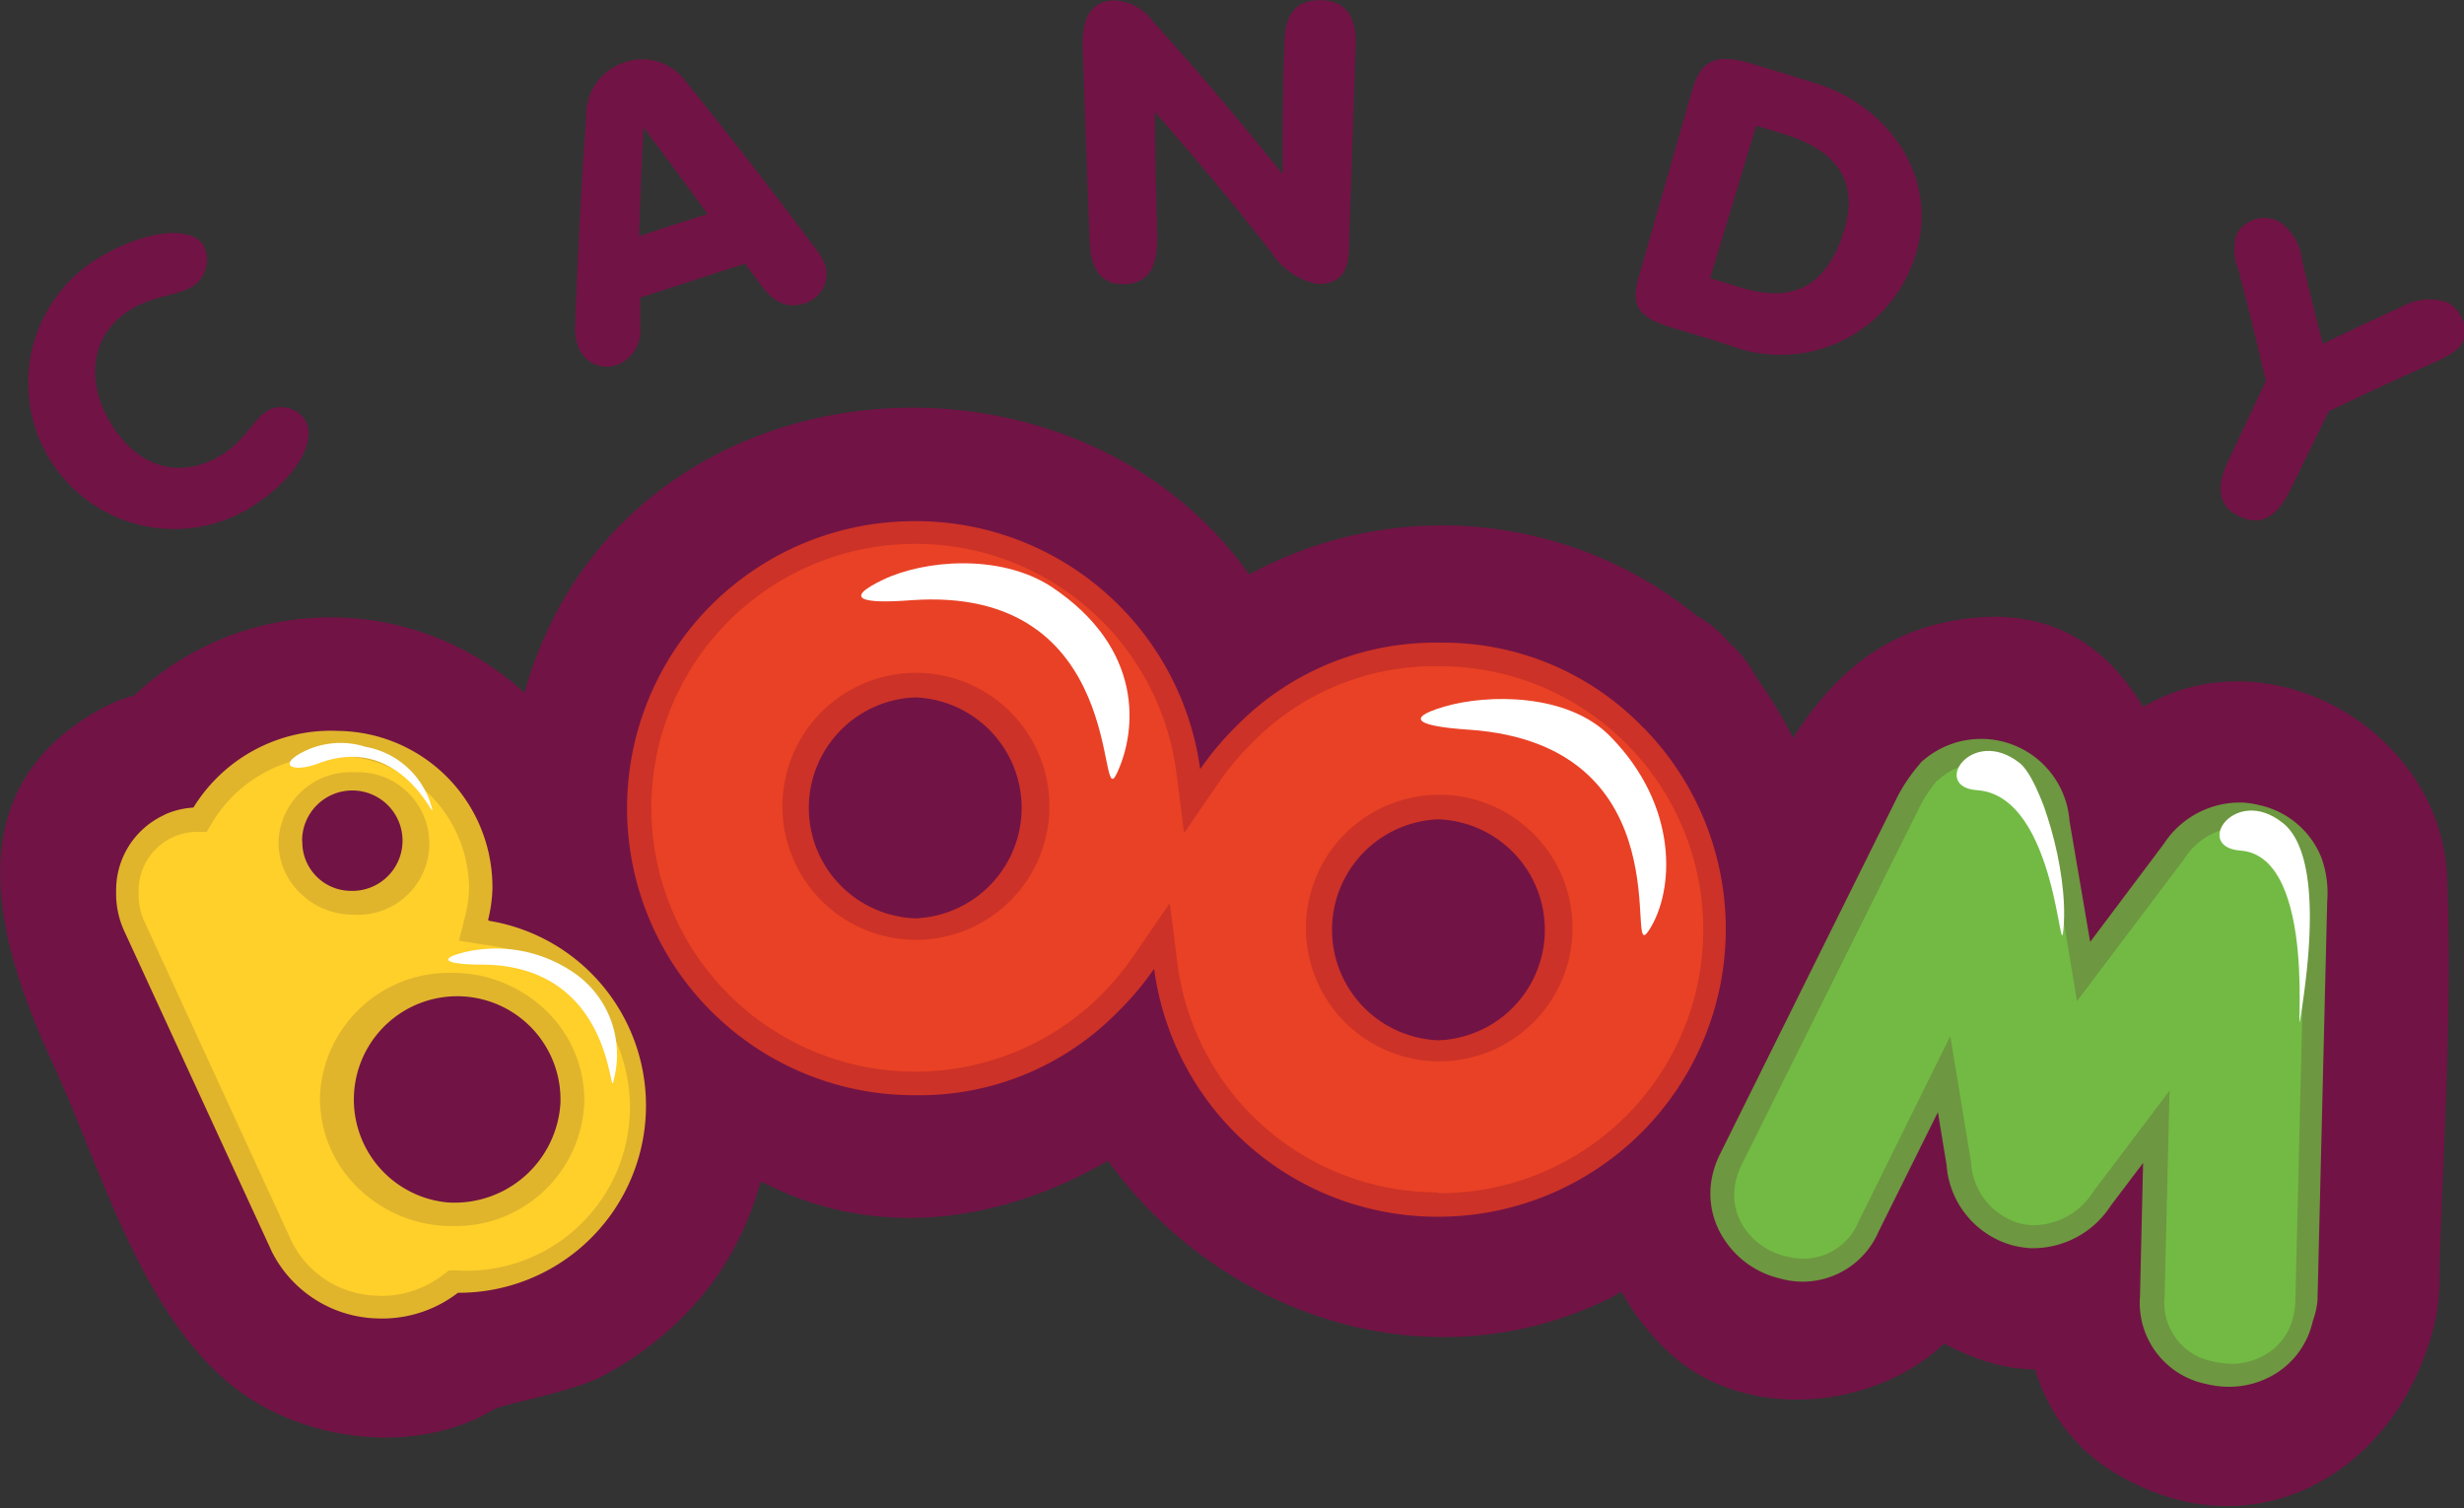 <svg id="шапка" xmlns="http://www.w3.org/2000/svg" viewBox="0 0 119.24 72.99"><rect x="0" y="0" width="119.24" height="72.99" fill="#333333" stroke="none"/><defs><style>.cls-1{fill:#721345;}.cls-2{fill:#cc3227;}.cls-3{fill:#e94125;}.cls-4{fill:#6d9740;}.cls-5{fill:#72ba44;}.cls-6{fill:#e0b52c;}.cls-7{fill:#ffcf2a;}.cls-8{fill:#fff;}</style></defs><title>candyboom</title><path class="cls-1" d="M887.56,382.7c-.26-6.09-6.69-10.72-12.57-9.1a9.07,9.07,0,0,0-2.14.91c-1.88-3.13-4.82-5.13-9.65-4.08-3.36.73-5.57,2.9-7.29,5.58a21.88,21.88,0,0,0-1.79-2.95,5.79,5.79,0,0,0-1.3-1.66,5.66,5.66,0,0,0-1.57-1.3,19.55,19.55,0,0,0-21.66-2c-8.78-12.38-30.51-10.55-35.07,5.73a13.85,13.85,0,0,0-18.91.15h0l-.06,0a6.86,6.86,0,0,0-1.35.53c-7.31,3.89-5.3,11.16-2.56,17.13,2.33,5,4.15,11.81,8.51,15.53,3.33,2.85,9,3.67,12.9,1.33.45-.27,4-.87,5.39-1.69a15.84,15.84,0,0,0,5.35-4.68,15.31,15.31,0,0,0,2.16-4.66c.39.19.79.38,1.2.56,5.29,2.23,10.9,1.17,15.61-1.56,5.32,7.39,15.41,11,24.27,6.66.2-.1.38-.22.58-.33a11.75,11.75,0,0,0,2.08,2.74c3.56,3.58,10,3.11,13.53-.22a13.46,13.46,0,0,0,1.88.81,8.07,8.07,0,0,0,2.53.44,8.63,8.63,0,0,0,4,5.09c6.41,3.75,12.85.12,14.93-6a9.8,9.8,0,0,0,.63-3.79C887.37,395.58,887.83,389.1,887.56,382.7Zm-96.37,10h0l0,0h0Zm47.59-7.89-.15,0,0,0Zm-25.33-5.9-.15,0,0,0Z" transform="translate(-769.14 -340.3)"/><path class="cls-1" d="M779,352.2a1.54,1.54,0,0,1-.6,2c-.68.39-1.81.41-2.89,1.05-1.91,1.14-2.32,3.37-1,5.55s3.38,2.69,5.3,1.55c1.19-.71,1.62-1.8,2.3-2.19a1.37,1.37,0,0,1,1.81.5c.58,1-.48,2.88-2.77,4.27A7.07,7.07,0,1,1,774,352.73C776.37,351.35,778.47,351.26,779,352.2Z" transform="translate(-769.14 -340.3)"/><path class="cls-1" d="M802.31,344.22q3.23,4,6.31,8.13a2.82,2.82,0,0,1,.48.86A1.49,1.49,0,0,1,808,355c-.81.23-1.44-.08-2.06-.94l-.74-1c-2,.63-3.06,1-5.08,1.64,0,.56,0,.84,0,1.4a1.77,1.77,0,0,1-1,1.81,1.46,1.46,0,0,1-2-.86,2.21,2.21,0,0,1-.15-.88c.12-3.39.29-6.78.54-10.17a2.68,2.68,0,0,1,1.91-2.7A2.61,2.61,0,0,1,802.31,344.22Zm1.07,6.44c-1.22-1.68-1.84-2.52-3.1-4.19-.11,2.11-.15,3.16-.21,5.26C801.39,351.29,802.05,351.08,803.38,350.66Z" transform="translate(-769.14 -340.3)"/><path class="cls-1" d="M824.93,341.33c2.61,2.92,3.86,4.4,6.28,7.4,0-2.52,0-3.78.09-6.3,0-1.45.59-2.15,1.77-2.12s1.72.76,1.67,2.2c-.11,3.25-.21,6.5-.32,9.76,0,1.25-.5,1.8-1.54,1.77a3.43,3.43,0,0,1-2.22-1.54c-2.17-2.75-3.29-4.1-5.63-6.78,0,2.46.06,3.68.11,6.14,0,1.44-.48,2.16-1.58,2.19s-1.64-.66-1.69-2.1c-.14-3.79-.21-5.69-.34-9.48,0-1.33.42-2.12,1.53-2.15A2.44,2.44,0,0,1,824.93,341.33Z" transform="translate(-769.14 -340.3)"/><path class="cls-1" d="M856.9,344.3c3.7,1.09,6.2,4.73,4.87,8.54a6.82,6.82,0,0,1-8.9,4.18c-1.13-.36-1.7-.53-2.83-.87-1.65-.5-2-1.07-1.59-2.46l2.55-8.93c.41-1.43,1-1.94,2.9-1.38C855.1,343.74,855.7,343.92,856.9,344.3Zm-5,9.46,1.43.44c2.53.79,4.16,0,5-2.59.79-2.32-.11-3.95-2.76-4.79l-1.44-.44Z" transform="translate(-769.14 -340.3)"/><path class="cls-1" d="M880.55,352.94c.4,1.62.59,2.43,1,4,1.51-.73,2.27-1.09,3.81-1.79a2.68,2.68,0,0,1,2.22-.21,1.57,1.57,0,0,1,.74,1.91c-.21.41-.66.67-1.41,1-2.05.92-3.07,1.39-5.08,2.36l-1.89,3.86c-.64,1.29-1.43,1.7-2.43,1.22s-1.17-1.35-.55-2.66l1.83-3.89c-.5-2.16-.77-3.24-1.33-5.4a2.47,2.47,0,0,1-.08-1.72,1.54,1.54,0,0,1,2.08-.58A2.61,2.61,0,0,1,880.55,352.94Z" transform="translate(-769.14 -340.3)"/><path class="cls-2" d="M848.69,375.54a13.43,13.43,0,0,0-9.81-4.14h-.13a13.47,13.47,0,0,0-9.74,4,14.69,14.69,0,0,0-1.79,2.12,13.88,13.88,0,0,0-13.66-12h-.14a13.89,13.89,0,0,0-.09,27.78h.13a13.43,13.43,0,0,0,9.74-4,14.17,14.17,0,0,0,1.79-2.12,13.83,13.83,0,0,0,13.66,12h.14a13.92,13.92,0,0,0,9.9-23.65Zm-9.91,15.1h-.06a5.35,5.35,0,0,1,0-10.69h.06a5.35,5.35,0,0,1,0,10.69Zm-25.33-5.9h-.05a5.35,5.35,0,0,1,0-10.69h.06a5.35,5.35,0,0,1,0,10.69Z" transform="translate(-769.14 -340.3)"/><path class="cls-3" d="M838.66,398a12.69,12.69,0,0,1-12.53-11l-.38-3-1.7,2.48a14.29,14.29,0,0,1-1.65,2,12.77,12.77,0,1,1-9-21.86h.14a12.71,12.71,0,0,1,12.52,11l.38,3,1.7-2.48a13.64,13.64,0,0,1,1.65-1.95,12.34,12.34,0,0,1,8.94-3.65h.13a12.75,12.75,0,0,1-.09,25.5Zm.1-19.24a6.45,6.45,0,1,0,.06,0Zm-25.33-5.9a6.46,6.46,0,1,0,.07,0Z" transform="translate(-769.14 -340.3)"/><path class="cls-4" d="M881.29,403.25l.47-19.33a5,5,0,0,0-.29-2.14,4.2,4.2,0,0,0-3-2.52,4.88,4.88,0,0,0-.75-.12,4.4,4.4,0,0,0-3.87,2l-3.56,4.74-1-5.85a4.29,4.29,0,0,0-7-3l-.16.13-.13.16a8.27,8.27,0,0,0-1,1.46l-8.6,17.32a4.47,4.47,0,0,0-.36.95,4,4,0,0,0,.59,3.3,4.39,4.39,0,0,0,2.62,1.81,4,4,0,0,0,4.8-2.26l2.87-5.78.42,2.56a4.36,4.36,0,0,0,3.25,3.9,5.34,5.34,0,0,0,.77.12,4.49,4.49,0,0,0,3.93-2.06l1.56-2.06-.15,6.46a4,4,0,0,0,3.19,4.23,5,5,0,0,0,.85.13,4.29,4.29,0,0,0,2.32-.51,4,4,0,0,0,2-2.65A4.27,4.27,0,0,0,881.29,403.25Z" transform="translate(-769.14 -340.3)"/><path class="cls-5" d="M876.86,406.28a4.87,4.87,0,0,1-.65-.1,2.88,2.88,0,0,1-2.32-3.1l.24-10-3.7,4.9a3.46,3.46,0,0,1-2.77,1.61h-.18a3.6,3.6,0,0,1-.56-.08,3.26,3.26,0,0,1-2.4-3l-1-6.07-4.45,9a2.89,2.89,0,0,1-2.64,1.77,3.67,3.67,0,0,1-.85-.11,3.35,3.35,0,0,1-2-1.34,2.88,2.88,0,0,1-.42-2.39,3.58,3.58,0,0,1,.27-.72l8.61-17.31a7,7,0,0,1,.83-1.26L863,378l.06-.06a3,3,0,0,1,2-.71,3.85,3.85,0,0,1,.88.11,3.14,3.14,0,0,1,2.31,2.92l1.4,8.49,5.18-6.87a3.37,3.37,0,0,1,2.71-1.58h.17a3.7,3.7,0,0,1,.55.09,3,3,0,0,1,2.22,1.85,4.12,4.12,0,0,1,.21,1.67l-.47,19.33a3.51,3.51,0,0,1-.1.77,2.86,2.86,0,0,1-1.47,1.91,3.26,3.26,0,0,1-1.52.38Z" transform="translate(-769.14 -340.3)"/><path class="cls-6" d="M792.76,384.82a7.14,7.14,0,0,0,.21-1.49,7.56,7.56,0,0,0-7.47-7.66,7.81,7.81,0,0,0-7,3.71,4,4,0,0,0-1.3.3h0l-.18.09a4,4,0,0,0-2.26,3.61v.11a4.3,4.3,0,0,0,.4,1.88l7.14,15.51h0a5.88,5.88,0,0,0,5.08,3.22,6,6,0,0,0,3.92-1.24,9.06,9.06,0,0,0,1.51-18Zm-9-3.8a2.43,2.43,0,1,1,2.33,2.39A2.36,2.36,0,0,1,783.77,381Zm7.06,17.47a5,5,0,1,1,5.44-4.78A5.13,5.13,0,0,1,790.83,398.49Z" transform="translate(-769.14 -340.3)"/><path class="cls-7" d="M787.38,403a4.74,4.74,0,0,1-4.11-2.59l-7.13-15.49a3,3,0,0,1-.29-1.38v-.15a2.84,2.84,0,0,1,1.62-2.56l.13-.06a2.87,2.87,0,0,1,.93-.21l.61,0,.31-.52a6.66,6.66,0,0,1,5.74-3.16h.27a6.45,6.45,0,0,1,6.38,6.48,6.61,6.61,0,0,1-.18,1.25l-.31,1.21,1.22.2a7.91,7.91,0,0,1-1.32,15.76h-.39l-.3.23a4.89,4.89,0,0,1-3,1ZM791,387.38a6.24,6.24,0,0,0-6.37,5.88,6,6,0,0,0,1.73,4.42,6.52,6.52,0,0,0,4.43,1.95h.26a6.23,6.23,0,0,0,6.36-5.88,6,6,0,0,0-1.72-4.42,6.54,6.54,0,0,0-4.43-1.95Zm-4.82-9.71a3.49,3.49,0,0,0-3.56,3.31,3.38,3.38,0,0,0,1,2.49,3.65,3.65,0,0,0,2.46,1.09h.15a3.45,3.45,0,1,0,.12-6.89Z" transform="translate(-769.14 -340.3)"/><path class="cls-8" d="M847.05,375.92c3.35,3.39,3.13,7.51,1.88,9.41s1.91-9-8.72-9.72c-2.28-.15-3.25-.51-1.16-1.12S845,373.84,847.05,375.92Z" transform="translate(-769.14 -340.3)"/><path class="cls-8" d="M820,368.68c4.53,3,4.16,7,3.18,9.06s.62-9.19-10-8.39c-2.28.17-3.29-.05-1.3-1S817.51,367.08,820,368.68Z" transform="translate(-769.14 -340.3)"/><path class="cls-8" d="M866.86,377.21c1,.75,2.39,5.13,2.14,8-.18,2.18-.29-6.39-4.17-6.67C862.55,378.39,864.56,375.42,866.86,377.21Z" transform="translate(-769.14 -340.3)"/><path class="cls-8" d="M879.58,380.1c1,.75,1.91,3,.9,9.36-.34,2.16.94-7.74-2.93-8C875.27,381.28,877.28,378.3,879.58,380.1Z" transform="translate(-769.14 -340.3)"/><path class="cls-8" d="M796.74,387.26a4.8,4.8,0,0,1,2.11,5.26c-.26,1.46.17-5.51-6.38-5.54-1.55,0-2.32-.23-.86-.6A6.64,6.64,0,0,1,796.74,387.26Z" transform="translate(-769.14 -340.3)"/><path class="cls-8" d="M786.83,376.44a4.06,4.06,0,0,1,3.2,2.92c.3,1.1-1.34-3.7-5.5-2.11-1.11.42-1.91.14-.93-.45A4,4,0,0,1,786.83,376.44Z" transform="translate(-769.14 -340.3)"/></svg>